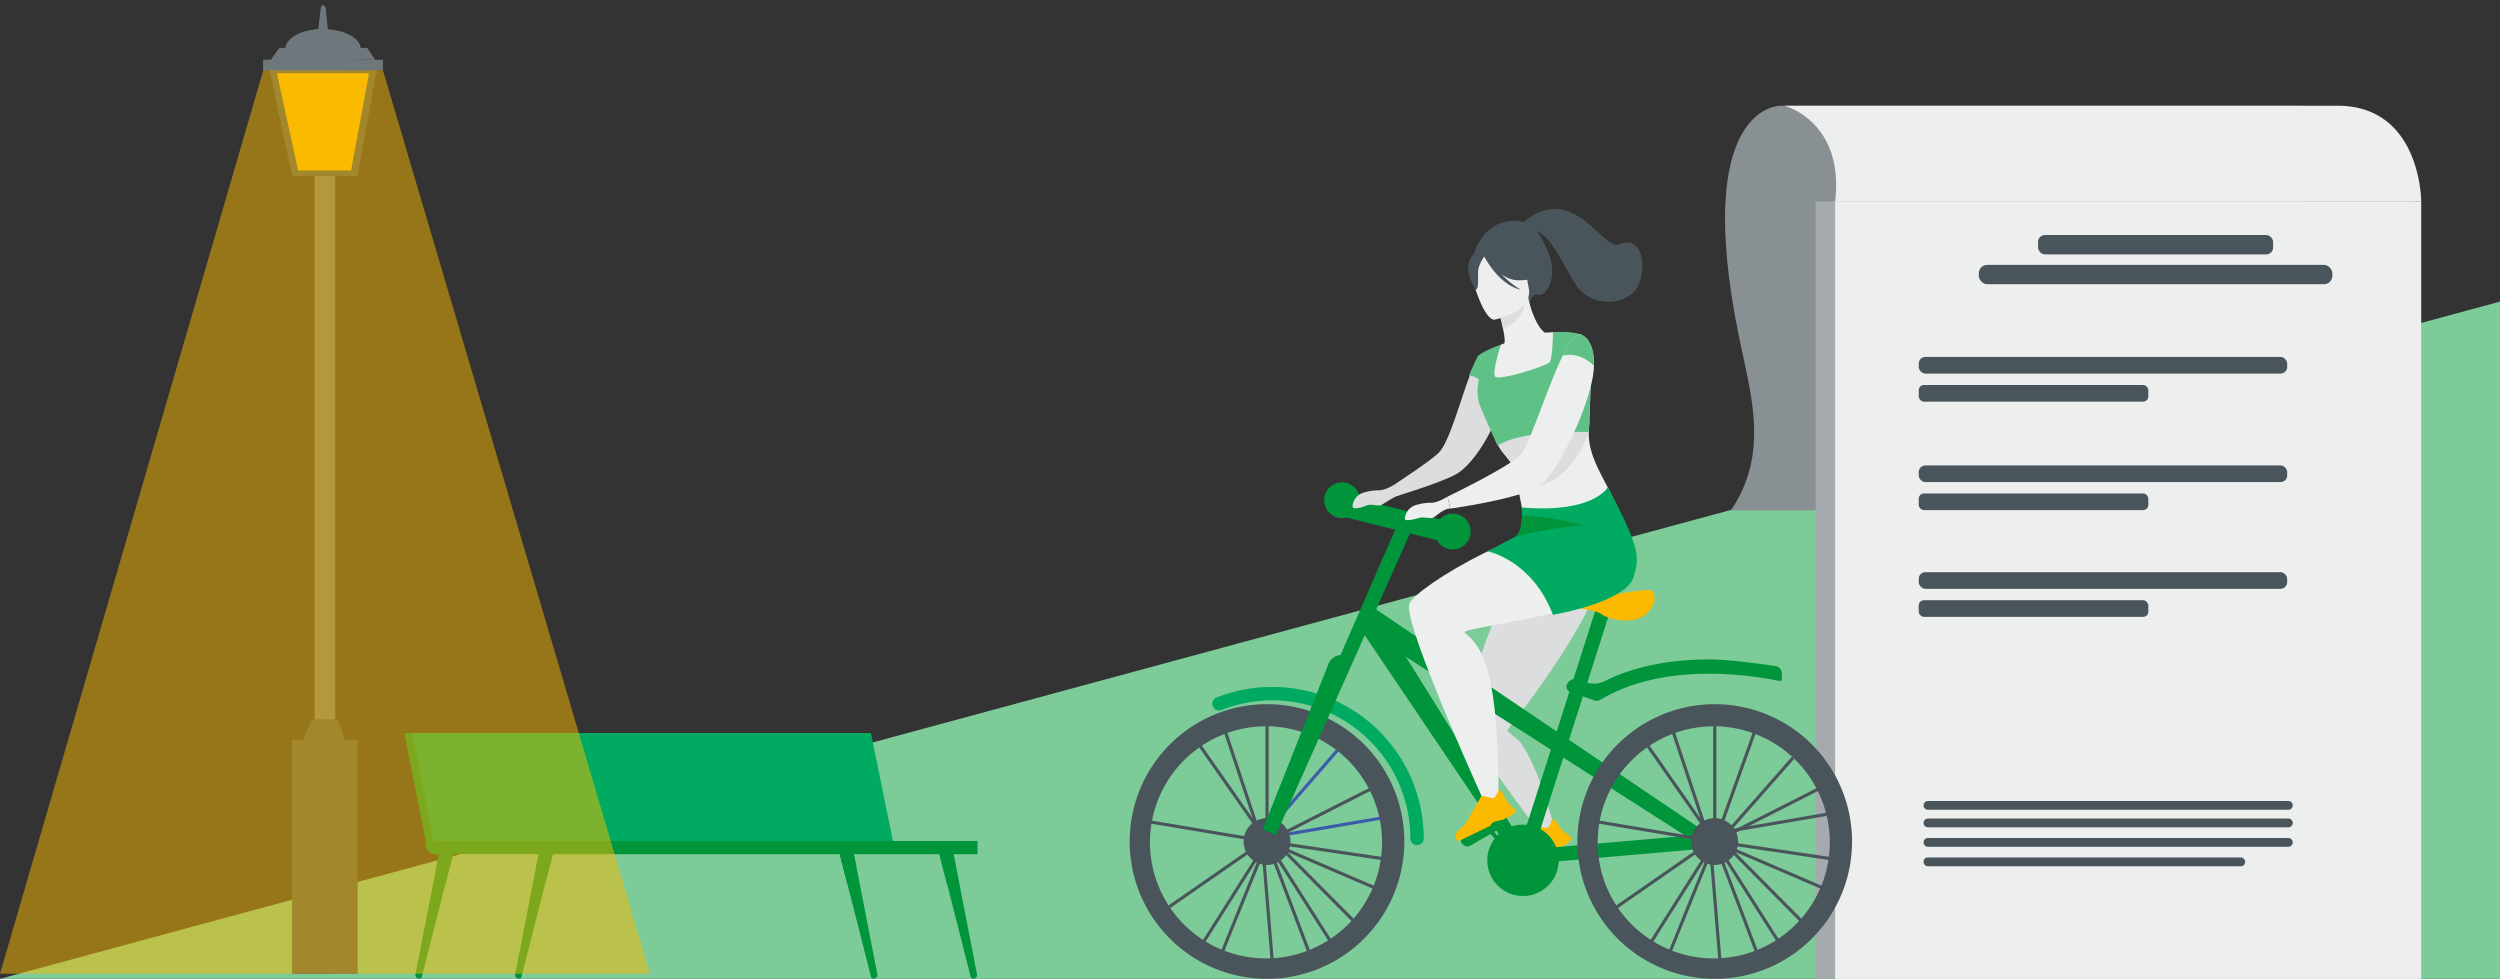 <svg id="Layer_1" data-name="Layer 1" xmlns="http://www.w3.org/2000/svg" viewBox="0 0 945 370"><rect x="0" y="0" width="945" height="370" fill="#333333" stroke="none"/><defs><style>.cls-1{fill:#7ccb99;}.cls-2{fill:#00953b;}.cls-3{fill:#00ab61;}.cls-4{fill:#6e777c;}.cls-5{fill:#4a555b;}.cls-6,.cls-7{fill:#fbba00;}.cls-7{opacity:0.5;}.cls-8{fill:#899094;}.cls-9{fill:#a4aaad;}.cls-10{fill:#edeeee;}.cls-11{fill:#dbddde;}.cls-12{fill:#3c5ca9;}.cls-13{fill:#5fc186;}</style></defs><polygon class="cls-1" points="0 370 945 370 945 114 0 370"/><polygon class="cls-2" points="334.56 317.89 160.89 317.89 152.86 277.07 326.22 277.07 334.56 317.89"/><polygon class="cls-3" points="337.53 317.89 163.85 317.89 155.83 277.07 329.19 277.07 337.53 317.89"/><path class="cls-2" d="M160.88,317.89h51.26a0,0,0,0,1,0,0v5a0,0,0,0,1,0,0H164.69a3.8,3.8,0,0,1-3.8-3.8v-1.19A0,0,0,0,1,160.88,317.89Z"/><rect class="cls-2" x="211.76" y="317.89" width="157.74" height="5"/><path class="cls-2" d="M171.25,322.89l-3,11.69v0l-8.8,34.63a1,1,0,0,1-1,.77,1.42,1.42,0,0,1-1.39-1.69l7.85-40.4,1-5Z"/><path class="cls-2" d="M168.28,334.58c.28-6-3.33-6.67-3.33-6.67l1-5h5.32Z"/><path class="cls-2" d="M208.93,322.89l-3,11.69v0l-8.8,34.63a1,1,0,0,1-1,.77,1.42,1.42,0,0,1-1.4-1.69l7.85-40.4,1-5Z"/><path class="cls-2" d="M206,334.58c.29-6-3.33-6.67-3.33-6.67l1-5h5.33Z"/><path class="cls-2" d="M355.11,322.89l3,11.69v0l8.8,34.63a1,1,0,0,0,1,.77,1.42,1.42,0,0,0,1.39-1.69l-7.85-40.4-1-5Z"/><path class="cls-2" d="M358.08,334.58c-.29-6,3.33-6.67,3.33-6.67l-1-5h-5.32Z"/><path class="cls-2" d="M317.43,322.89l3,11.69v0l8.81,34.63a1,1,0,0,0,1,.77,1.43,1.43,0,0,0,1.4-1.69l-7.86-40.4-1-5Z"/><path class="cls-2" d="M320.4,334.58c-.28-6,3.33-6.67,3.33-6.67l-1-5h-5.33Z"/><path class="cls-4" d="M124.15,13.44h-4l0-.31,1.22-10.46a.67.67,0,0,1,.68-.59h.13a1.06,1.06,0,0,1,.59.26,1.07,1.07,0,0,1,.35.68Z"/><path class="cls-4" d="M120.52,11.07h-.15l1-8.4a.67.67,0,0,1,.68-.59h.13l.1.09a1,1,0,0,1,.29.7l.06,6A2.15,2.15,0,0,1,120.52,11.07Z"/><rect class="cls-4" x="118.96" y="60.01" width="7.76" height="273"/><rect class="cls-4" x="118.96" y="60.01" width="3.58" height="273"/><rect class="cls-5" x="110.48" y="279.69" width="24.71" height="88.38"/><rect class="cls-5" x="110.48" y="279.69" width="14.73" height="88.38"/><path class="cls-4" d="M136.34,18.48c0,4.13-6.36,7.48-14.2,7.48q-.9,0-1.77-.06c-7-.46-12.43-3.61-12.43-7.42s5.43-7,12.43-7.41q.87-.06,1.77-.06C130,11,136.34,14.36,136.34,18.48Z"/><path class="cls-4" d="M129,18.48c0,3.33-3.55,6.19-8.62,7.42-7-.46-12.43-3.61-12.43-7.42s5.43-7,12.43-7.41C125.44,12.3,129,15.16,129,18.48Z"/><polygon class="cls-5" points="135.16 66.59 110.45 66.59 101.74 25.69 142.54 25.69 135.16 66.59"/><rect class="cls-4" x="99.54" y="22.61" width="45.2" height="3.92"/><rect class="cls-4" x="99.54" y="22.61" width="28.41" height="3.92"/><path class="cls-5" d="M114.53,279.69h15.79L128,272.86a1.52,1.52,0,0,0-1.44-1h-7.4a2,2,0,0,0-1.83,1.2Z"/><polygon class="cls-6" points="104.66 27.68 139.5 27.68 132.7 64.45 112.69 64.45 104.66 27.68"/><polygon class="cls-4" points="141.85 22.61 102.43 22.61 105.66 18.13 138.79 18.13 141.85 22.61"/><polygon class="cls-4" points="132.14 22.61 102.43 22.61 105.66 18.13 129.08 18.13 132.14 22.61"/><polygon class="cls-7" points="99.54 26.53 0 368.08 245.67 368.08 144.74 26.53 99.54 26.53"/><path class="cls-8" d="M672.63,40s-33.16,0-15.28,87.33c4.45,21.76,11.61,43.88-3.05,65.57H870.13V40Z"/><rect class="cls-9" x="686.31" y="76.14" width="225.33" height="293.86"/><rect class="cls-10" x="693.68" y="76.14" width="221.54" height="293.86"/><path class="cls-10" d="M915.22,76.17H693.68c1.22-10.33-.62-17.82-3.58-23.21a27.44,27.44,0,0,0-15.48-13H883.56C915.22,40,915.22,76.17,915.22,76.17Z"/><rect class="cls-5" x="770.39" y="88.84" width="88.85" height="7.32" rx="2.6"/><rect class="cls-5" x="747.99" y="100.12" width="133.65" height="7.32" rx="3.19"/><path class="cls-5" d="M865,306.09H728.76a1.66,1.66,0,0,1-1.66-1.65h0a1.66,1.66,0,0,1,1.66-1.66H865a1.66,1.66,0,0,1,1.66,1.66h0A1.66,1.66,0,0,1,865,306.09Z"/><path class="cls-5" d="M865,312.73H728.76a1.67,1.67,0,0,1-1.66-1.66h0a1.67,1.67,0,0,1,1.66-1.66H865a1.67,1.67,0,0,1,1.66,1.66h0A1.67,1.67,0,0,1,865,312.73Z"/><path class="cls-5" d="M865,320.08H728.76a1.66,1.66,0,0,1-1.66-1.66h0a1.66,1.66,0,0,1,1.66-1.65H865a1.66,1.66,0,0,1,1.66,1.65h0A1.66,1.66,0,0,1,865,320.08Z"/><rect class="cls-5" x="727.1" y="324.12" width="121.55" height="3.32" rx="1.55"/><rect class="cls-5" x="725.28" y="134.92" width="139.28" height="6.3" rx="2.51"/><rect class="cls-5" x="725.28" y="145.52" width="86.79" height="6.3" rx="1.98"/><rect class="cls-5" x="725.28" y="216.28" width="139.28" height="6.3" rx="2.51"/><rect class="cls-5" x="725.28" y="226.88" width="86.79" height="6.3" rx="1.98"/><rect class="cls-5" x="725.28" y="175.93" width="139.28" height="6.3" rx="2.51"/><rect class="cls-5" x="725.28" y="186.52" width="86.79" height="6.3" rx="1.98"/><path class="cls-3" d="M535.64,319.44a2.54,2.54,0,0,0,2.54-2.54,57.28,57.28,0,0,0-78.33-53.24,2.54,2.54,0,1,0,1.88,4.73A52.19,52.19,0,0,1,533.1,316.9,2.54,2.54,0,0,0,535.64,319.44Z"/><path class="cls-5" d="M574.05,83.49c5.41,1,7.92,3.9,11.35,12.23,3.58,8.7-.75,16.71-4.2,15.67-2.22-.67-3,3.12-3,3.12l-21.06-18.4S560.22,82.6,574.05,83.49Z"/><path class="cls-11" d="M581.53,196s-3.88,8.07-8.79,19.25c-5.49,12.54-12.28,29-16.32,42.38-2.13,7.07-3.51,13.29-3.51,17.61,0,1.48,5.72,7.5,7.37,9.8,10.42,14.5,24.65,33.86,24.65,33.86l3.88-1s-5.44-24.22-13.37-36.31c-1.56-2.38-6-5.27-5.74-5.53h0c.68-.86,2.39-3,4.72-6.07,6.43-8.46,17.58-23.87,25.05-38.2.47-.9.92-1.78,1.35-2.67,3.94-8,6.54-15.5,6.29-21.05Z"/><path class="cls-6" d="M592.25,318.88l-2.67,1.69c-1,.42-1.81.58-2.8,1a3,3,0,0,0-1.84,1.89.12.12,0,0,1,0,.05l-11.35,7.18c-.54-.23-.87-1.35-1-2.21a1.91,1.91,0,0,1,.45-1.65,14.52,14.52,0,0,0,4.09-6.26c.52-1.88,3.33-7.8,3.33-7.8l0,0c.11-.07.69-.23,4,.22,1.69.23,2.15-3.19,2.15-3.19a3.19,3.19,0,0,1,1.14.44,3.36,3.36,0,0,1,1.35,1.59c.48,1.13,2.23,2.69,3.48,3.7.76.61,1.33,1,1.33,1S594.37,317.13,592.25,318.88Z"/><path class="cls-6" d="M587.68,310.26a9.91,9.91,0,0,1-2,3.28c-1.1.92-5.31-.73-5.31-.73l0,0c.11-.07.69-.23,4,.22,1.69.23,2.15-3.19,2.15-3.19A3.19,3.19,0,0,1,587.68,310.26Z"/><path class="cls-6" d="M592.25,318.88l-2.67,1.69c-1,.42-1.81.58-2.8,1a3,3,0,0,0-1.84,1.89.12.12,0,0,1,0,.05l-11.35,7.18c-.54-.23-.87-1.35-1-2.21.15-.53,1.29,1.05,1.64,1.19s9.32-5.76,9.61-6.48a6.47,6.47,0,0,1,4-3.23c2.2-.75,4.27-3.7,4.77-4.45.76.61,1.33,1,1.33,1S594.37,317.13,592.25,318.88Z"/><rect class="cls-2" x="540.86" y="274.8" width="100.15" height="5.4" transform="translate(146.66 755.86) rotate(-72.27)"/><polygon class="cls-2" points="580.82 326.29 652.8 320.03 519.3 229.77 526.94 245.41 637.16 315.97 580.35 320.91 580.82 326.29"/><polygon class="cls-2" points="571.12 322.06 575.65 319.14 520.26 230.41 513.81 237.08 571.12 322.06"/><path class="cls-2" d="M563.55,309.41l-10.13,5.85a2.51,2.51,0,0,0-.91,3.42h0a2.5,2.5,0,0,0,3.41.91l10.13-5.85a2.5,2.5,0,0,0,.92-3.41h0A2.51,2.51,0,0,0,563.55,309.41Z"/><polygon class="cls-2" points="561.54 313.19 574.32 327.32 575.5 326.3 562.72 312.16 561.54 313.19"/><path class="cls-2" d="M602.69,264.75a2.68,2.68,0,0,0,2.29-.24h0c24.28-14.67,57.88-9.15,67.6-7.11h0a.86.86,0,0,0,1-.84v-1.9a2.94,2.94,0,0,0-2.5-2.9c-5.25-.78-17.54-2.46-24.4-2.49h-.55c-15.37,0-28.65,2.75-39.56,8.18a9.21,9.21,0,0,1-7.15.45l-3-1.06a3.28,3.28,0,0,0-4.18,2h0a2.11,2.11,0,0,0,1.3,2.7Z"/><path class="cls-6" d="M625.26,227.78s1-4.42-1.8-4.72-12.9,1.87-15.6,1.57-16.8-2.62-19.28-.22-1.42,4.5,3.53,5,11.55,1.27,13.42,2.84S621,238.43,625.26,227.78Z"/><circle class="cls-2" cx="575.68" cy="325.2" r="13.5"/><rect class="cls-5" x="633.88" y="296" width="44.41" height="1.2" transform="translate(155.31 813.95) rotate(-70.26)"/><polygon class="cls-5" points="690.55 336.95 691.02 335.85 648.58 317.62 620.68 277.76 619.69 278.45 647.79 318.59 647.95 318.65 690.55 336.95"/><path class="cls-5" d="M665,364.19l1.14-.38c-.3-.9-16.71-44.08-17.4-45.92l-.43-1.12-26.44,41.81,1,.64,25.16-39.78C654.06,335.25,664.79,363.5,665,364.19Z"/><rect class="cls-5" x="647.84" y="310.45" width="47.79" height="1.2" transform="translate(-43 118.35) rotate(-9.76)"/><rect class="cls-5" x="637.68" y="272.28" width="1.2" height="43.64" transform="translate(-60.27 217.1) rotate(-18.45)"/><polygon class="cls-5" points="648.28 318.73 648.46 318.64 691.65 296.74 691.11 295.67 648.09 317.48 601.78 309.71 601.59 310.89 648.28 318.73"/><path class="cls-5" d="M630.75,362.69c.26-.75,11.35-28,17.55-43.28l24,37.71,1-.64L648.07,316.8l-.44,1.08c-.72,1.77-17.71,43.52-18,44.43Z"/><rect class="cls-5" x="670.83" y="298.05" width="1.2" height="47.01" transform="translate(254.66 938.41) rotate(-81.55)"/><rect class="cls-5" x="643.81" y="296.05" width="39.34" height="1.2" transform="matrix(0.66, -0.75, 0.75, 0.66, 4.42, 603)"/><rect class="cls-5" x="647.88" y="321.33" width="1.2" height="43.65" transform="translate(-26.09 54.64) rotate(-4.73)"/><rect class="cls-5" x="604.73" y="329.35" width="50.01" height="1.2" transform="translate(-75.77 417.65) rotate(-34.74)"/><polygon class="cls-5" points="682.26 350.32 683.11 349.48 648.78 314.86 648.78 269.8 647.58 269.8 647.58 315.35 682.26 350.32"/><path class="cls-5" d="M657,318.1a8.85,8.85,0,1,0-8.85,8.85A8.85,8.85,0,0,0,657,318.1Z"/><path class="cls-5" d="M621.93,362.88A51.91,51.91,0,1,1,648.18,370,52.17,52.17,0,0,1,621.93,362.88ZM603.49,318.1a44.7,44.7,0,1,0,44.69-44.7A44.62,44.62,0,0,0,603.49,318.1Z"/><path class="cls-5" d="M602.07,318.41a45.72,45.72,0,1,1,45.72,45.71A45.76,45.76,0,0,1,602.07,318.41Zm1.85,0a43.87,43.87,0,1,0,43.87-43.87A43.92,43.92,0,0,0,603.92,318.41Z"/><rect class="cls-12" x="464.64" y="296" width="44.41" height="1.2" transform="translate(43.23 654.65) rotate(-70.26)"/><polygon class="cls-5" points="521.3 336.95 521.78 335.85 479.34 317.62 451.43 277.76 450.45 278.45 478.55 318.59 478.7 318.65 521.3 336.95"/><path class="cls-5" d="M495.77,364.19l1.14-.38c-.3-.9-16.71-44.08-17.41-45.92l-.42-1.12-26.44,41.81,1,.64,25.16-39.78C484.82,335.25,495.54,363.5,495.77,364.19Z"/><rect class="cls-12" x="478.6" y="310.45" width="47.79" height="1.2" transform="matrix(0.99, -0.17, 0.17, 0.99, -45.45, 89.66)"/><rect class="cls-5" x="468.44" y="272.28" width="1.2" height="43.64" transform="translate(-68.95 163.5) rotate(-18.44)"/><polygon class="cls-5" points="479.04 318.73 479.21 318.64 522.41 296.74 521.87 295.67 478.85 317.48 432.54 309.71 432.34 310.89 479.04 318.73"/><path class="cls-5" d="M461.51,362.69c.26-.75,11.34-28,17.55-43.28l24,37.71,1-.64L478.82,316.8l-.43,1.08c-.73,1.77-17.71,43.52-18,44.43Z"/><rect class="cls-5" x="501.59" y="298.05" width="1.2" height="47.01" transform="translate(110.38 771.08) rotate(-81.56)"/><rect class="cls-12" x="474.57" y="296.05" width="39.34" height="1.2" transform="translate(-53.84 475.23) rotate(-49.02)"/><rect class="cls-5" x="478.64" y="321.33" width="1.2" height="43.65" transform="translate(-26.66 40.68) rotate(-4.73)"/><rect class="cls-5" x="435.49" y="329.35" width="50.01" height="1.2" transform="translate(-105.94 321.21) rotate(-34.74)"/><polygon class="cls-5" points="513.01 350.32 513.87 349.48 479.54 314.86 479.54 269.8 478.34 269.8 478.34 315.35 513.01 350.32"/><path class="cls-5" d="M487.79,318.1a8.85,8.85,0,1,0-8.85,8.85A8.85,8.85,0,0,0,487.79,318.1Z"/><path class="cls-5" d="M452.69,362.88A51.91,51.91,0,1,1,478.94,370,52.17,52.17,0,0,1,452.69,362.88ZM434.24,318.1a44.7,44.7,0,1,0,44.7-44.7A44.72,44.72,0,0,0,434.24,318.1Z"/><path class="cls-5" d="M432.83,318.41a45.72,45.72,0,1,1,45.71,45.71A45.76,45.76,0,0,1,432.83,318.41Zm1.85,0a43.87,43.87,0,1,0,43.86-43.87A43.92,43.92,0,0,0,434.68,318.41Z"/><path class="cls-11" d="M561.72,133.65s7.34,4.13,6.47,14.58-10.45,26.94-17.75,31c-5.77,3.24-22.49,8.29-22.49,8.29l-.6-4.54s13.6-8.87,16.54-11.9C550.2,164.6,556.21,131.12,561.72,133.65Z"/><path class="cls-10" d="M562.45,157.16a27.72,27.72,0,0,0,1.72,6.31c.64,1.62,1.38,3.16,2.14,4.76,2.23,4.72,7.48,7,7.66,16.1.06,3.12,2.66,10.15,1.19,15.25-7.26,25.1,40.22,2.27,37.65-4.4-5.11-13.25-12.41-20.91-12.26-31.83,0,0,0-.06,0-.09.05-.52.12-1.94.2-3.82.2-4.58.46-11.89.55-15.59,0-.08,0-.17,0-.25,0-1.58.09-2.73.15-3-3.53-15-11.66-15.09-14.43-15-1,0-2.11.08-3,.16-1.74-1-4.76-5.61-6.32-13.21l-.63.27-10.65,4.52s1,3.45,1.68,6.74c.55,2.57.91,5,.5,5.73l-1.34.49h0C567.1,130.66,560.75,145.21,562.45,157.16Z"/><path class="cls-11" d="M564.17,163.47c.64,1.62,1.38,3.16,2.14,4.76,2.23,4.72,7.48,7,7.66,16.1l.48,0c19.48,1.52,26.11-21.12,26.11-21.12.05-.52.12-1.94.2-3.82l-35.14.06A36.7,36.7,0,0,0,564.17,163.47Z"/><path class="cls-13" d="M559.23,152.75q.15.44.33.87c3.37,8,6.47,14.77,6.47,14.77l.28-.16a32.62,32.62,0,0,1,7.85-2.91,66.25,66.25,0,0,1,7.51-1.36,117.25,117.25,0,0,1,18.88-.61.28.28,0,0,0,0-.09c.16-1.82.62-14.19.75-19.41,0-.08,0-.17,0-.25-.78-.62-1.53-1.19-2.23-1.74-2.23-1.76-3.9-3.26-3.94-5.1a15.08,15.08,0,0,1,.14-2.21c.05-.35.11-.69.17-1a30.46,30.46,0,0,1,2.36-6.94c-3.82-1.72-10.78-1-10.78-1s0,.38,0,1c-.08,2.53-.34,9-1.2,10.22-1.07,1.49-19.85,7.49-20.76,5.38s2.12-11.54,2.23-11.9h0c-6.29,2.2-8.59,4.17-8.59,4.17C562.35,137,556.62,145,559.23,152.75Z"/><path class="cls-11" d="M566.45,117.27s1,3.45,1.68,6.74c6.18-1.48,8.28-7.84,9-11.26Z"/><path class="cls-10" d="M565,120.83s14.76-2.84,12.85-12-1.29-15.7-10.79-14.28-10.6,5.3-10.7,8.52S561.14,121.33,565,120.83Z"/><path class="cls-5" d="M555.75,97.88c1.69-3.23,3.54-3,4.67-2.36a10.5,10.5,0,0,1,13.66-.65A17.92,17.92,0,0,0,582,104s-2.33,2.21-8.84,1.92a10.71,10.71,0,0,1-5.73-2.41,35.17,35.17,0,0,0,7.41,6C566.72,107.63,561.6,98,561.08,97a11.81,11.81,0,0,0-2.31,5c-.25,2.49.43,7.36-1,7.49C557.77,109.4,553.2,102.73,555.75,97.88Z"/><path class="cls-10" d="M547.18,187.71l1.06,4.53s24.76-3.39,32.86-8.1,20.34-32.4,21.31-44.11c.05-.62.09-1.21.1-1.78.29-10.11-4.69-11.68-4.69-11.68-2-.91-4.47,2.51-7.09,7.84-5.5,11.2-11.65,30.86-15.3,36.68C572.62,175.55,547.18,187.71,547.18,187.71Z"/><path class="cls-13" d="M590.73,134.41c6.79-1.6,11.78,3.84,11.78,3.84.29-10.11-4.69-11.68-4.69-11.68C595.83,125.66,593.35,129.08,590.73,134.41Z"/><path class="cls-13" d="M558.7,134.4s-2.85,6-3.44,7.54a6.37,6.37,0,0,1,5.39,3.61S560.87,135.36,558.7,134.4Z"/><path class="cls-10" d="M613.29,196.17s11,17.4-2.59,27-59.23,14.15-57,16c6.85,5.68,13.07,14.41,12.74,66.7l-3.38,1.74s-32.57-70.84-30.38-79.28C534.13,222.72,581.63,192.47,613.29,196.17Z"/><path class="cls-3" d="M587,232.38s27.67-4.58,30.52-14.35c2.14-7.3,2.77-10.27-9.77-33.85,0,0-5.24,9.95-32.59,7.65,0,0,.14,1.29.14,3,0,2.9-.49,7-2.76,8.21,0,0-.11,0-.14.07-3.6,1.65-9.17,5-10,5.27C562.31,208.41,579.13,211.63,587,232.38Z"/><path class="cls-2" d="M572.5,203.07c12.19-3.59,26.27-4.43,26.27-4.54-10.34-2.65-17.92-3.67-23.51-3.67C575.22,197.76,574.77,201.89,572.5,203.07Z"/><path class="cls-6" d="M571,308.39l-2.85,1.37c-1,.3-1.87.37-2.91.71a3,3,0,0,0-2,1.66v0L551.11,318c-.51-.29-.7-1.44-.77-2.31a1.94,1.94,0,0,1,.63-1.59,14.34,14.34,0,0,0,4.79-5.75c.74-1.8,4.22-7.36,4.22-7.36l0,0c.11,0,.71-.14,3.9.69,1.65.43,2.5-2.92,2.5-2.92a3.2,3.2,0,0,1,1.09.57,3.36,3.36,0,0,1,1.15,1.74c.34,1.17,1.9,2.92,3,4.07.68.7,1.2,1.17,1.2,1.17S573.34,306.9,571,308.39Z"/><path class="cls-6" d="M567.5,299.3a10,10,0,0,1-2.33,3C564,303.11,560,301,560,301l0,0c.11,0,.71-.14,3.9.69,1.65.43,2.5-2.92,2.5-2.92A3.2,3.2,0,0,1,567.5,299.3Z"/><path class="cls-6" d="M571,308.39l-2.85,1.37c-1,.3-1.87.37-2.91.71a3,3,0,0,0-2,1.66v0L551.11,318c-.51-.29-.7-1.44-.77-2.31.21-.51,1.15,1.19,1.49,1.37s9.93-4.64,10.29-5.32a6.51,6.51,0,0,1,4.31-2.75c2.26-.5,4.66-3.18,5.25-3.87.68.7,1.2,1.17,1.2,1.17S573.34,306.9,571,308.39Z"/><path class="cls-2" d="M502.2,250.88a5.22,5.22,0,0,1,4.53-3.28c22.41-51.47,22.65-51.87,23-52.42l3.24,6.41c.17-.28-50.67,114-50.67,114l-5-2Z"/><path class="cls-2" d="M555.62,202.84a6.76,6.76,0,1,0-8.4,4.56A6.74,6.74,0,0,0,555.62,202.84Z"/><path class="cls-2" d="M513.77,191a6.76,6.76,0,1,0-8.41,4.55A6.77,6.77,0,0,0,513.77,191Z"/><polygon class="cls-2" points="508.71 195.55 548.07 205.43 548.75 197.48 509.39 187.6 508.71 195.55"/><path class="cls-10" d="M547.18,187.71s-3.71,2.43-6.33,2.32a20.49,20.49,0,0,0-6,1,5.8,5.8,0,0,0-3.82,5.18s0,1.21,5.52-.49c1.2-.37,4.09.33,5.07,0s4-3.55,6.57-3.46Z"/><path class="cls-11" d="M527.35,183s-3.7,2.43-6.32,2.32a20.35,20.35,0,0,0-5.95,1,5.77,5.77,0,0,0-3.82,5.18s.07,1.71,5.51-.49c1.49-.6,4.09.33,5.08,0s4.58-3.09,7.07-3.78Z"/><path class="cls-5" d="M573,86.77s8.16-10.1,18.45-7.27,16.14,14.73,20.92,12.77c8-3.28,10.26,7.49,7.05,15.33-2.8,6.84-14.9,9.45-22.22,2-5.33-5.46-12.67-28.81-21.71-21S573,86.77,573,86.77Z"/></svg>